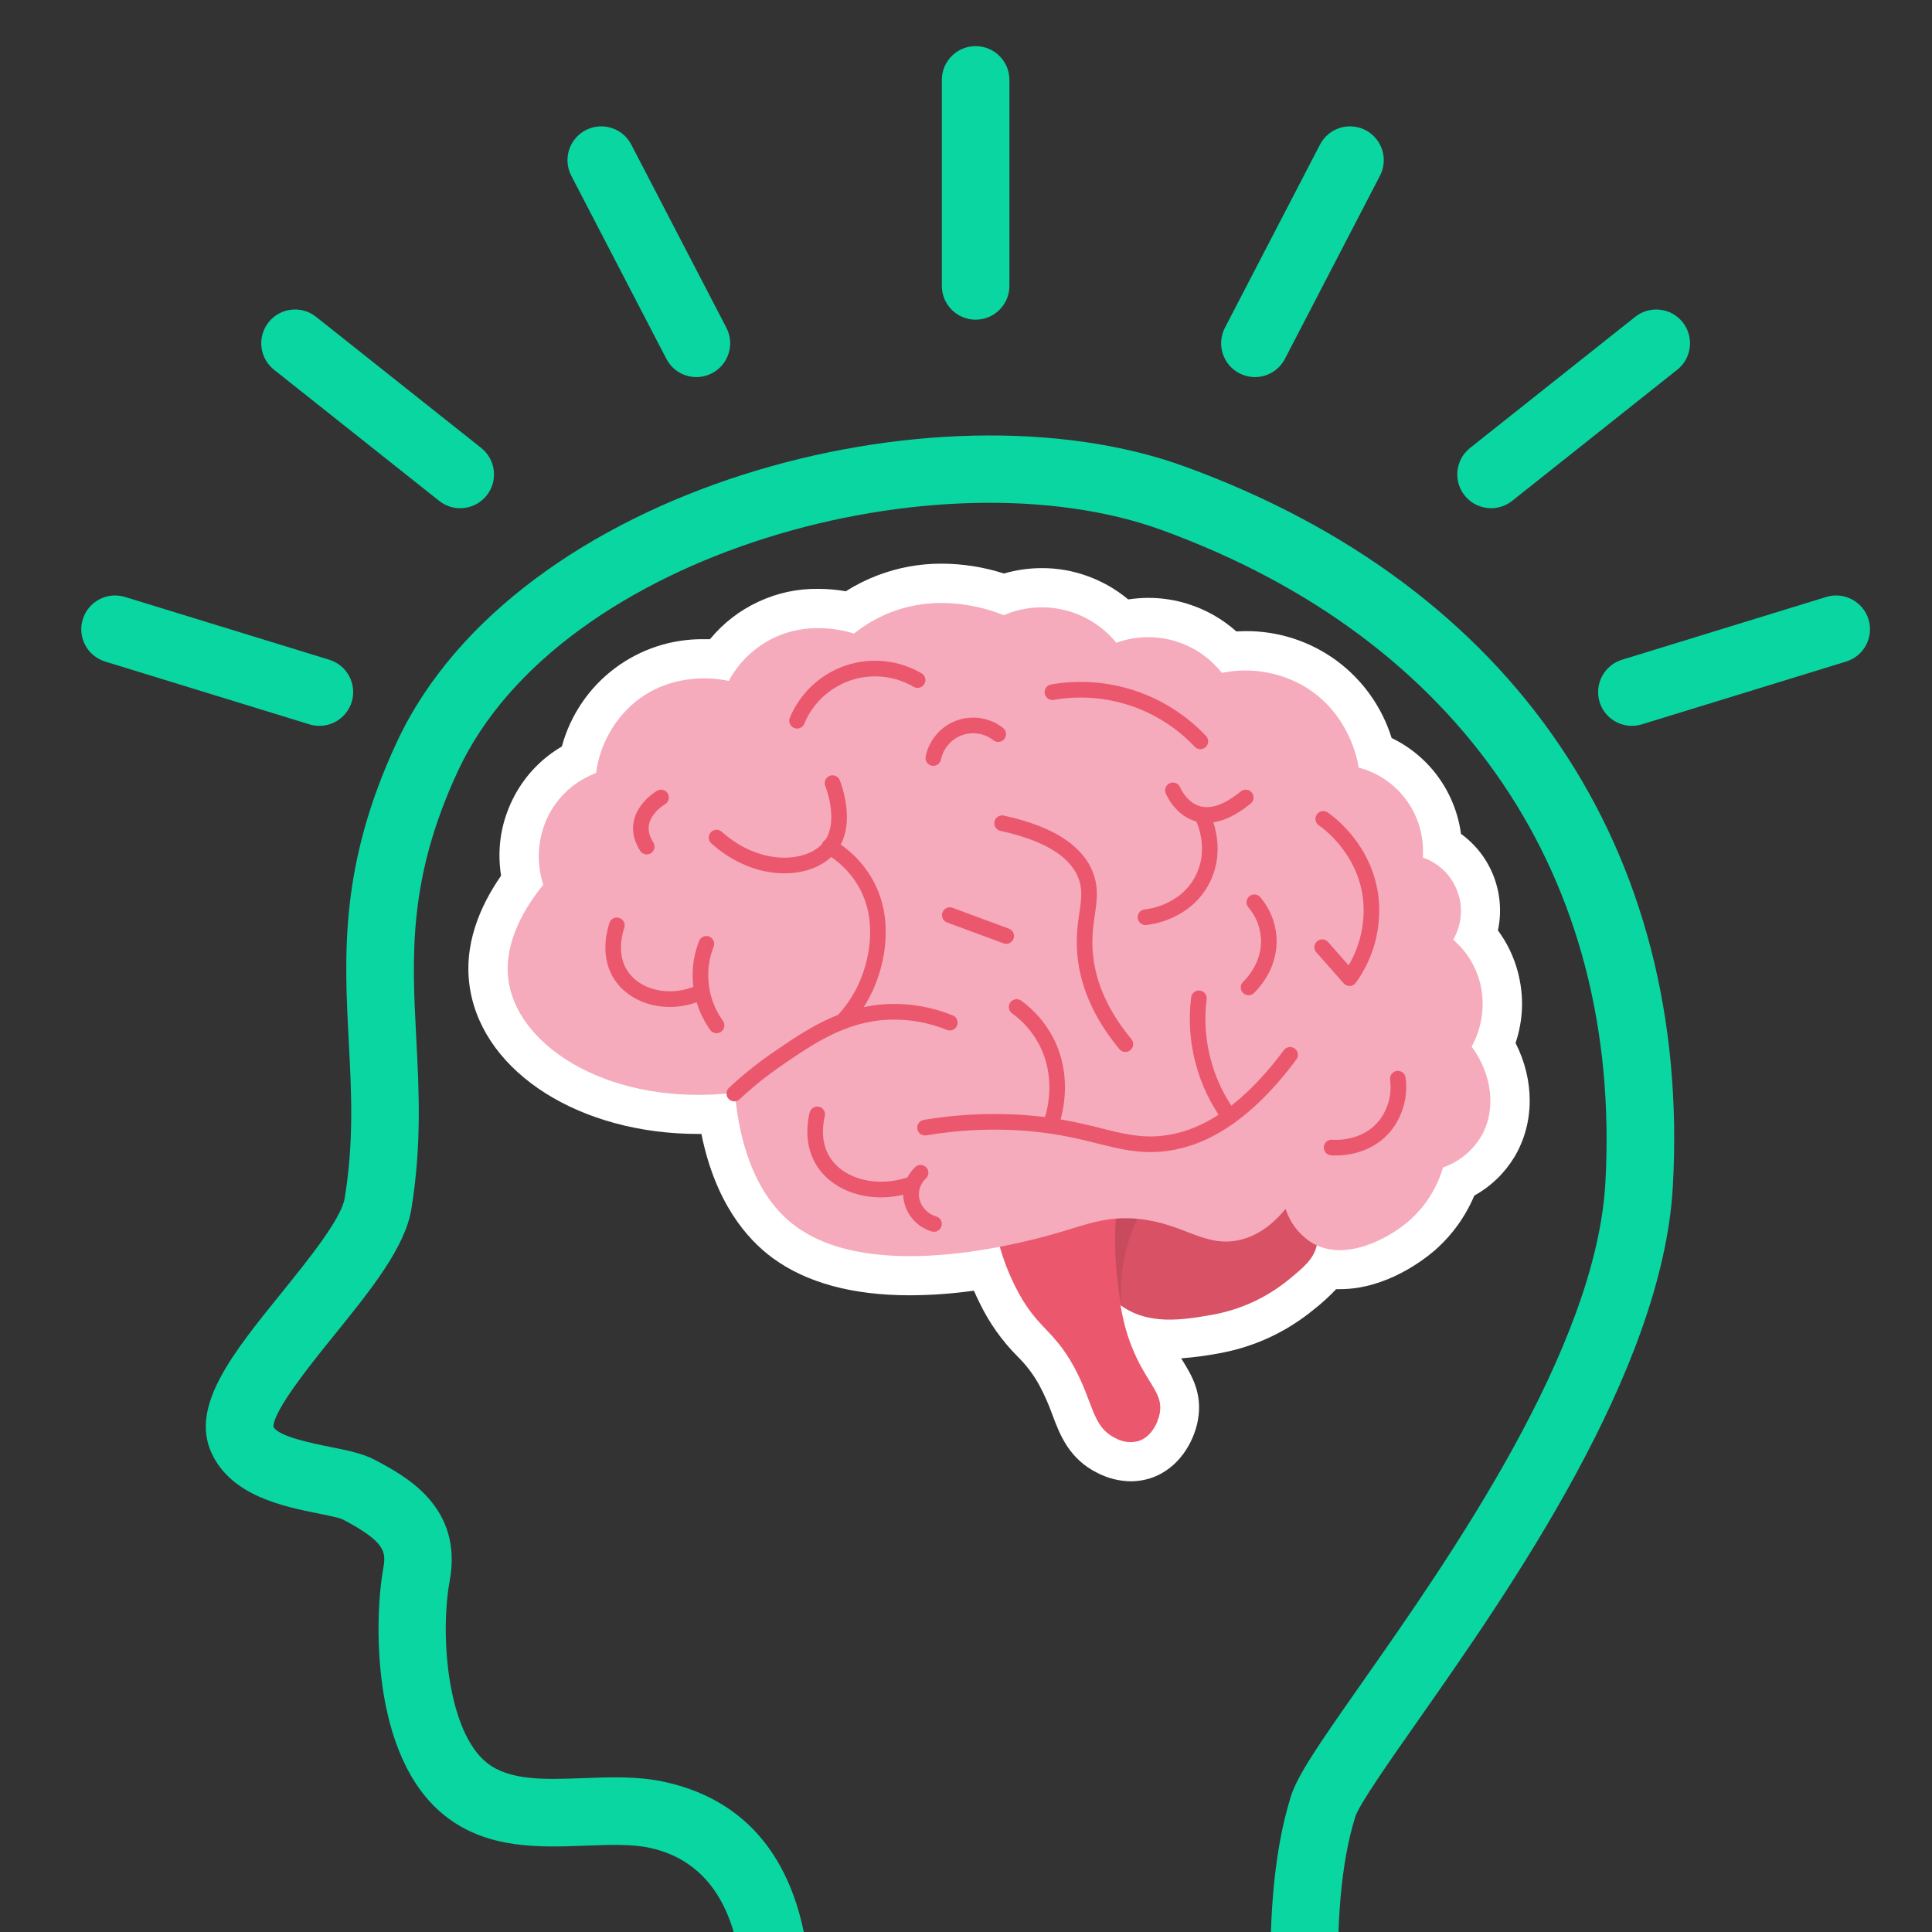 <svg xmlns="http://www.w3.org/2000/svg" xmlns:xlink="http://www.w3.org/1999/xlink" width="200" zoomAndPan="magnify" viewBox="0 0 150 150" height="200" preserveAspectRatio="xMidYMid meet" version="1.0"><rect x="0" y="0" width="150" height="150" fill="#333333" stroke="none"/><defs><clipPath id="c04a6ae11f"><path d="M 73 3.582 L 79 3.582 L 79 25 L 73 25 Z M 73 3.582 " clip-rule="nonzero"/></clipPath><clipPath id="3062194fe1"><path d="M 124 46 L 145.414 46 L 145.414 57 L 124 57 Z M 124 46 " clip-rule="nonzero"/></clipPath><clipPath id="e928c9664e"><path d="M 36 43.766 L 119 43.766 L 119 115.016 L 36 115.016 Z M 36 43.766 " clip-rule="nonzero"/></clipPath></defs><path fill="#0ad6a1" d="M 92.004 36.227 C 72.723 29.199 40.051 37.848 30.824 57.586 C 26.359 67.141 26.723 74.105 27.078 80.844 C 27.285 84.828 27.484 88.594 26.762 93.027 C 26.496 94.629 23.949 97.785 21.902 100.32 C 18.07 105.055 14.766 109.148 16.41 112.781 C 17.934 116.145 22.004 116.961 24.699 117.504 C 25.391 117.645 26.336 117.832 26.605 117.965 C 29.957 119.73 29.988 120.496 29.75 121.801 C 29.117 125.289 28.637 136.301 34.555 140.984 C 37.848 143.586 41.887 143.43 45.453 143.297 C 47.309 143.23 49.055 143.156 50.48 143.473 C 60.172 145.605 57.297 160.375 57.266 160.547 C 57.02 161.977 57.977 163.332 59.402 163.578 C 60.836 163.848 62.184 162.871 62.434 161.449 C 62.594 160.531 66.184 141.555 51.609 138.348 C 49.523 137.891 47.352 137.973 45.254 138.055 C 42.336 138.16 39.582 138.273 37.812 136.871 C 34.734 134.434 34.145 126.969 34.914 122.738 C 35.965 116.965 31.469 114.594 29.055 113.32 C 28.152 112.848 27.031 112.621 25.734 112.359 C 24.289 112.07 21.605 111.531 21.234 110.781 C 21.191 109.547 24.188 105.836 25.984 103.617 C 28.797 100.137 31.453 96.848 31.938 93.871 C 32.75 88.883 32.531 84.656 32.316 80.566 C 31.984 74.195 31.668 68.176 35.578 59.809 C 43.512 42.84 73.078 34.918 90.211 41.156 C 113.414 49.613 125.961 68.082 124.641 91.828 C 123.922 104.727 112.539 120.957 105.738 130.656 C 102.387 135.434 100.754 137.805 100.23 139.453 C 97.492 148.113 99.105 160.641 99.176 161.281 C 99.32 162.625 100.457 163.621 101.777 163.621 C 101.875 163.621 101.973 163.617 102.066 163.605 C 103.508 163.449 104.547 162.152 104.391 160.711 C 104.375 160.566 102.828 148.641 105.23 141.035 C 105.535 140.086 107.926 136.676 110.035 133.668 C 117.156 123.512 129.078 106.516 129.879 92.121 C 131.34 65.902 117.535 45.531 92.004 36.227 Z M 92.004 36.227 " fill-opacity="1" fill-rule="nonzero"/><g clip-path="url(#c04a6ae11f)"><path fill="#0ad6a1" d="M 75.746 24.82 C 77.195 24.82 78.371 23.645 78.371 22.195 L 78.371 6.203 C 78.371 4.754 77.195 3.582 75.746 3.582 C 74.297 3.582 73.125 4.754 73.125 6.203 L 73.125 22.195 C 73.125 23.645 74.297 24.82 75.746 24.82 Z M 75.746 24.82 " fill-opacity="1" fill-rule="nonzero"/></g><path fill="#0ad6a1" d="M 96.223 28.98 C 96.609 29.18 97.023 29.277 97.43 29.277 C 98.379 29.277 99.293 28.762 99.762 27.859 L 107.141 13.641 C 107.809 12.359 107.305 10.773 106.02 10.105 C 104.738 9.438 103.152 9.938 102.484 11.227 L 95.102 25.445 C 94.438 26.73 94.938 28.312 96.223 28.98 Z M 96.223 28.98 " fill-opacity="1" fill-rule="nonzero"/><path fill="#0ad6a1" d="M 115.77 39.457 C 116.34 39.457 116.914 39.273 117.398 38.891 L 130.219 28.707 C 131.355 27.805 131.543 26.156 130.645 25.02 C 129.742 23.887 128.086 23.699 126.957 24.598 L 114.133 34.781 C 113 35.68 112.812 37.332 113.711 38.465 C 114.23 39.117 114.996 39.457 115.77 39.457 Z M 115.77 39.457 " fill-opacity="1" fill-rule="nonzero"/><g clip-path="url(#3062194fe1)"><path fill="#0ad6a1" d="M 145.07 48.086 C 144.641 46.699 143.168 45.922 141.789 46.348 L 125.93 51.223 C 124.547 51.648 123.77 53.117 124.191 54.504 C 124.539 55.629 125.578 56.355 126.699 56.355 C 126.957 56.355 127.215 56.316 127.473 56.238 L 143.332 51.363 C 144.719 50.938 145.496 49.469 145.07 48.086 Z M 145.07 48.086 " fill-opacity="1" fill-rule="nonzero"/></g><path fill="#0ad6a1" d="M 51.738 27.863 C 52.203 28.762 53.121 29.277 54.066 29.277 C 54.477 29.277 54.887 29.18 55.273 28.98 C 56.562 28.312 57.062 26.73 56.395 25.445 L 49.012 11.227 C 48.344 9.938 46.762 9.441 45.473 10.105 C 44.188 10.773 43.688 12.359 44.355 13.645 Z M 51.738 27.863 " fill-opacity="1" fill-rule="nonzero"/><path fill="#0ad6a1" d="M 34.102 38.891 C 34.582 39.273 35.156 39.457 35.73 39.457 C 36.504 39.457 37.27 39.117 37.785 38.465 C 38.688 37.332 38.496 35.68 37.363 34.781 L 24.539 24.598 C 23.406 23.699 21.75 23.883 20.852 25.023 C 19.953 26.156 20.141 27.809 21.277 28.707 Z M 34.102 38.891 " fill-opacity="1" fill-rule="nonzero"/><path fill="#0ad6a1" d="M 24.797 56.355 C 25.918 56.355 26.957 55.629 27.305 54.504 C 27.73 53.117 26.953 51.648 25.566 51.223 L 9.707 46.348 C 8.32 45.922 6.852 46.699 6.426 48.086 C 6 49.469 6.777 50.938 8.164 51.363 L 24.023 56.238 C 24.281 56.316 24.543 56.355 24.797 56.355 Z M 24.797 56.355 " fill-opacity="1" fill-rule="nonzero"/><path fill="#0ad6a1" d="M 110.047 89.215 C 112.156 88.383 113.953 86.871 115.238 84.758 C 117.762 80.617 117.594 75.301 114.828 71.82 C 112.52 68.918 109.797 68.285 107.297 68.305 C 107.512 65.398 106.379 62.676 104.059 60.852 C 102.273 59.449 100.09 58.816 97.973 58.969 C 97.465 56.086 95.656 53.414 92.559 51.02 C 89.555 48.691 86.191 48.945 83.73 49.133 C 82.828 49.203 81.895 49.27 81.438 49.16 C 81.145 49.086 80.352 48.617 79.773 48.273 C 77.363 46.836 73.32 44.426 68.512 46.648 C 65.543 48.02 63.793 50.141 62.816 52.398 C 56.258 51.062 51.809 54.711 49.875 58.641 C 49.074 60.262 48.68 61.957 48.578 63.605 C 43.734 63.965 39.621 67.438 38.43 72.352 C 37.25 77.223 39.387 81.867 43.875 84.18 C 48.262 86.445 51.805 84.871 54.648 83.605 C 56.812 82.645 58.215 82.074 59.75 82.52 C 62.648 83.355 63.676 85.48 64.867 87.938 C 66.043 90.359 67.504 93.375 71.105 94.152 C 75.02 95.004 78.043 93.254 80.25 91.98 C 81.91 91.023 82.973 90.426 83.895 90.652 C 85.91 91.109 87.23 92.789 88.762 94.738 C 90.77 97.289 93.266 100.465 97.887 100.48 C 97.902 100.48 97.918 100.48 97.934 100.48 C 101.594 100.48 104.664 99.344 106.816 97.199 C 108.805 95.219 109.914 92.391 110.047 89.215 Z M 103.57 89.719 C 103.973 89.797 104.359 89.797 104.754 89.836 C 104.555 91.328 103.996 92.602 103.109 93.484 C 101.949 94.645 100.207 95.234 97.938 95.234 C 97.926 95.234 97.914 95.234 97.902 95.234 C 95.918 95.227 94.762 93.879 92.891 91.496 C 92.707 91.266 92.52 91.031 92.328 90.793 C 92.379 90.5 92.41 90.203 92.355 89.898 C 92.219 89.078 92.875 87.816 93.961 86.824 C 95.109 85.773 96.242 85.453 96.688 85.574 C 98.098 85.945 99.523 85.113 99.895 83.711 C 100.266 82.312 99.43 80.875 98.027 80.504 C 95.633 79.867 92.789 80.785 90.418 82.953 C 89.223 84.047 88.332 85.297 87.77 86.59 C 86.961 86.137 86.066 85.762 85.055 85.535 C 84.445 85.395 83.863 85.359 83.297 85.375 C 83.336 83.977 83.148 82.598 82.75 81.305 C 82.875 81.227 83.008 81.18 83.117 81.082 C 85.977 78.508 88.5 77.875 91.832 78.898 C 93.207 79.32 94.684 78.547 95.109 77.16 C 95.539 75.777 94.758 74.309 93.375 73.883 C 91.391 73.273 89.52 73.062 87.727 73.246 C 86.73 71.082 86.645 67.938 87.648 65.922 C 88.293 64.625 87.766 63.051 86.469 62.406 C 85.164 61.758 83.598 62.289 82.953 63.586 C 81.328 66.844 81.34 71.344 82.75 74.883 C 81.828 75.406 80.922 76.074 80.02 76.848 C 78.145 75.066 75.652 74.137 72.734 74.27 C 71.285 74.34 70.172 75.574 70.242 77.02 C 70.312 78.465 71.543 79.547 72.988 79.512 C 74.758 79.418 76.133 80.02 77.008 81.277 C 78.109 82.855 78.305 85.285 77.637 87.434 C 77.633 87.434 77.629 87.438 77.625 87.438 C 75.762 88.512 74.148 89.449 72.215 89.023 C 71.211 88.809 70.672 87.879 69.59 85.648 C 68.5 83.398 67.055 80.496 63.91 78.656 C 64.922 77.238 65.523 75.68 65.746 74.086 C 67.848 73.438 71.461 72.027 74.309 69.309 C 78.797 65.023 78.227 59.262 78.199 59.02 C 78.043 57.59 76.781 56.555 75.332 56.707 C 73.898 56.848 72.852 58.133 72.98 59.566 C 72.992 59.707 73.262 63.051 70.688 65.512 C 68.906 67.211 66.605 68.238 64.98 68.812 C 64.441 67.629 63.621 66.363 62.352 65.078 C 61.336 64.051 59.672 64.043 58.641 65.059 C 57.609 66.078 57.602 67.742 58.621 68.77 C 59.988 70.148 60.668 71.531 60.645 72.879 C 60.617 74.641 59.402 76.047 58.684 76.727 C 58.559 76.848 58.492 77 58.395 77.137 C 56.152 77.207 54.184 78.066 52.516 78.809 C 49.832 80.008 48.332 80.574 46.281 79.52 C 42.922 77.785 43.238 74.793 43.527 73.586 C 44.09 71.273 46.16 68.785 49.387 68.781 C 49.414 68.781 49.438 68.766 49.465 68.766 C 50.145 70.254 51.156 71.527 52.535 72.371 C 52.961 72.633 53.434 72.758 53.902 72.758 C 54.785 72.758 55.648 72.312 56.141 71.504 C 56.898 70.27 56.512 68.656 55.277 67.898 C 53.562 66.848 53.246 63.672 54.582 60.961 C 55.277 59.543 57.297 56.668 61.742 57.543 C 61.719 58.898 61.875 60.129 62.113 61.07 C 62.469 62.469 63.887 63.309 65.285 62.965 C 66.684 62.617 67.543 61.199 67.203 59.797 C 67.055 59.172 65.879 53.645 70.711 51.41 C 72.848 50.422 74.621 51.312 77.09 52.781 C 78.141 53.406 79.133 53.996 80.188 54.258 C 81.461 54.566 82.816 54.465 84.129 54.363 C 86.086 54.219 87.934 54.074 89.348 55.168 C 91.551 56.871 92.734 58.598 92.871 60.289 C 92.996 61.82 92.262 63.449 90.688 65.133 C 89.695 66.191 89.754 67.852 90.812 68.84 C 91.32 69.312 91.961 69.551 92.605 69.551 C 93.305 69.551 94.004 69.27 94.52 68.715 C 95.781 67.367 96.711 65.945 97.316 64.492 C 98.559 63.938 99.93 64.277 100.816 64.977 C 101.531 65.539 102.613 66.828 101.824 69.141 C 101.301 70.672 99.695 72.168 99.129 72.609 C 97.977 73.488 97.758 75.133 98.637 76.285 C 99.152 76.961 99.934 77.316 100.723 77.316 C 101.277 77.316 101.836 77.141 102.312 76.777 C 102.543 76.602 103.977 75.457 105.238 73.723 C 107.906 73.367 109.348 73.359 110.719 75.086 C 112.121 76.848 112.137 79.766 110.758 82.027 C 109.992 83.281 108.188 85.281 104.586 84.57 C 103.172 84.289 101.785 85.211 101.504 86.637 C 101.223 88.055 102.148 89.438 103.57 89.719 Z M 103.57 89.719 " fill-opacity="1" fill-rule="nonzero"/><g clip-path="url(#e928c9664e)"><path fill="#ffffff" d="M 87.801 115.008 C 86.895 114.996 86.039 114.781 85.23 114.371 C 83 113.277 82.281 111.379 81.711 109.852 C 81.422 109.043 81.078 108.266 80.672 107.512 C 80.219 106.691 79.656 105.957 78.988 105.301 C 77.777 104.082 76.801 102.699 76.055 101.152 C 75.902 100.848 75.75 100.527 75.617 100.207 C 73.961 100.441 72.297 100.559 70.625 100.566 C 66.184 100.566 62.602 99.59 59.984 97.668 C 57.973 96.191 55.531 93.355 54.457 88.039 L 54.211 88.039 C 45.074 88.039 37.629 83.34 36.508 76.863 C 35.902 73.398 37.309 70.281 38.902 67.992 C 38.562 65.781 38.922 63.688 39.98 61.715 C 40.852 60.129 42.066 58.875 43.621 57.957 C 43.785 57.355 43.996 56.77 44.254 56.207 C 44.516 55.641 44.816 55.098 45.168 54.582 C 45.516 54.066 45.906 53.582 46.332 53.133 C 46.762 52.68 47.227 52.27 47.723 51.895 C 48.219 51.52 48.742 51.188 49.297 50.902 C 49.848 50.613 50.418 50.375 51.012 50.18 C 51.602 49.988 52.207 49.844 52.82 49.754 C 53.438 49.66 54.055 49.617 54.676 49.629 C 54.828 49.629 54.98 49.629 55.121 49.629 C 56.156 48.375 57.41 47.402 58.883 46.719 C 60.359 46.031 61.906 45.699 63.531 45.719 C 64.25 45.719 64.965 45.781 65.672 45.906 C 66.449 45.41 67.27 45 68.129 44.672 C 69.734 44.062 71.398 43.758 73.117 43.762 C 74.766 43.77 76.375 44.023 77.945 44.527 C 78.906 44.25 79.887 44.109 80.891 44.109 C 82.113 44.105 83.305 44.316 84.453 44.734 C 85.605 45.152 86.652 45.754 87.594 46.539 C 88.109 46.461 88.633 46.422 89.156 46.418 C 90.211 46.418 91.242 46.578 92.246 46.895 C 93.645 47.34 94.895 48.051 95.992 49.023 C 96.227 49.023 96.465 49 96.703 49 C 97.332 48.996 97.957 49.043 98.578 49.137 C 99.199 49.234 99.809 49.379 100.406 49.57 C 101.004 49.762 101.582 50.004 102.145 50.289 C 102.703 50.574 103.238 50.902 103.746 51.273 C 104.25 51.645 104.727 52.055 105.168 52.504 C 105.609 52.949 106.016 53.43 106.379 53.941 C 106.746 54.453 107.066 54.992 107.348 55.555 C 107.625 56.117 107.859 56.699 108.047 57.301 C 108.77 57.648 109.438 58.078 110.051 58.594 C 110.664 59.105 111.207 59.688 111.676 60.34 C 112.145 60.988 112.527 61.684 112.824 62.43 C 113.121 63.172 113.324 63.941 113.43 64.738 C 114.004 65.156 114.512 65.648 114.945 66.211 C 115.379 66.777 115.723 67.395 115.977 68.059 C 116.23 68.727 116.387 69.414 116.441 70.125 C 116.496 70.836 116.449 71.539 116.297 72.234 C 117.016 73.207 117.527 74.273 117.84 75.438 C 118.332 77.305 118.277 79.148 117.668 80.98 C 119.141 83.875 119.148 87.188 117.59 89.809 C 116.812 91.09 115.773 92.098 114.465 92.828 C 113.762 94.48 112.738 95.898 111.391 97.082 C 110.574 97.785 107.637 100.09 104.043 100.09 L 103.738 100.09 C 103.195 100.664 102.613 101.195 101.992 101.68 C 99.812 103.461 97.34 104.594 94.57 105.086 C 93.621 105.262 92.668 105.387 91.707 105.461 L 91.809 105.625 C 92.512 106.766 93.391 108.188 93 110.289 C 92.699 111.906 91.551 114.055 89.293 114.777 C 88.809 114.93 88.312 115.008 87.801 115.008 Z M 87.801 115.008 " fill-opacity="1" fill-rule="nonzero"/></g><path fill="#d85165" d="M 86.926 101.285 C 89.113 102.941 91.871 102.469 94.062 102.09 C 96.305 101.691 98.309 100.773 100.074 99.336 C 101.215 98.395 102 97.75 102.234 96.684 C 102.723 94.438 100.379 92.086 98.895 91.047 C 94.895 88.223 87.305 88.039 84.984 92.348 C 83.523 95.07 84.316 99.312 86.926 101.285 Z M 86.926 101.285 " fill-opacity="1" fill-rule="nonzero"/><path fill="#eb586e" d="M 77.57 96.609 C 77.871 97.715 78.277 98.781 78.785 99.809 C 80.422 103.125 81.699 103.086 83.336 106.035 C 84.91 108.871 84.754 110.746 86.574 111.641 C 87.148 111.965 87.758 112.047 88.395 111.883 C 89.355 111.578 89.895 110.523 90.043 109.734 C 90.309 108.297 89.293 107.609 88.254 105.438 C 87.074 102.973 86.871 100.707 86.684 98.566 C 86.555 97.148 86.551 95.73 86.668 94.312 " fill-opacity="1" fill-rule="nonzero"/><path fill="#f5abbb" d="M 57.055 84.84 C 47.551 85.93 40.391 81.426 39.512 76.336 C 38.961 73.172 40.922 70.227 42.18 68.699 C 41.883 67.785 41.777 66.844 41.859 65.883 C 41.941 64.926 42.207 64.016 42.656 63.164 C 43.484 61.676 44.691 60.625 46.281 60.012 C 46.422 58.934 46.758 57.914 47.285 56.961 C 47.809 56.008 48.492 55.184 49.332 54.488 C 52.438 51.98 56.113 52.762 56.578 52.867 C 57.27 51.598 58.234 50.594 59.473 49.848 C 62.531 48.027 65.754 49.016 66.305 49.191 C 67.188 48.484 68.156 47.926 69.211 47.52 C 73.109 46.035 76.734 47.285 77.938 47.762 C 78.684 47.441 79.461 47.246 80.27 47.18 C 81.078 47.113 81.875 47.176 82.664 47.371 C 83.453 47.562 84.188 47.879 84.875 48.312 C 85.559 48.746 86.16 49.277 86.672 49.906 C 87.391 49.645 88.133 49.5 88.898 49.477 C 89.66 49.449 90.41 49.539 91.145 49.75 C 91.879 49.961 92.566 50.277 93.199 50.703 C 93.836 51.129 94.391 51.645 94.863 52.242 C 95.977 52.016 97.09 51.996 98.207 52.184 C 99.328 52.375 100.371 52.758 101.348 53.34 C 104.766 55.43 105.41 59.043 105.484 59.594 C 106.242 59.793 106.941 60.113 107.586 60.559 C 108.23 61.004 108.781 61.543 109.238 62.184 C 109.691 62.82 110.023 63.516 110.234 64.273 C 110.445 65.027 110.523 65.797 110.465 66.578 C 110.773 66.684 111.062 66.82 111.34 66.992 C 111.617 67.164 111.871 67.363 112.102 67.59 C 112.336 67.816 112.539 68.066 112.719 68.34 C 112.895 68.613 113.039 68.902 113.152 69.207 C 113.266 69.512 113.344 69.828 113.387 70.148 C 113.43 70.473 113.438 70.793 113.41 71.117 C 113.379 71.441 113.316 71.758 113.219 72.07 C 113.121 72.379 112.988 72.676 112.824 72.957 C 113.848 73.844 114.539 74.941 114.898 76.25 C 115.113 77.098 115.164 77.953 115.055 78.816 C 114.941 79.684 114.676 80.496 114.258 81.262 C 115.898 83.469 116.176 86.246 114.969 88.277 C 114.266 89.402 113.289 90.191 112.039 90.641 C 111.551 92.273 110.668 93.66 109.395 94.789 C 107.754 96.207 104.41 97.977 101.883 96.508 C 100.879 95.871 100.188 94.988 99.809 93.859 C 99.066 94.77 97.863 95.93 96.168 96.289 C 93.516 96.855 91.895 95 88.445 94.641 C 85.977 94.383 84.328 95.07 82.375 95.645 C 80.426 96.219 68.055 99.824 61.781 95.211 C 60.484 94.27 57.668 91.668 57.055 84.84 Z M 57.055 84.84 " fill-opacity="1" fill-rule="nonzero"/><path stroke-linecap="round" transform="matrix(0.303, 0, 0, 0.304, 22.961, 24.727)" fill="none" stroke-linejoin="round" d="M 263.289 127.804 C 264.757 128.794 274.284 135.804 275.52 148.59 C 275.829 152.127 275.508 155.6 274.568 159.022 C 273.615 162.443 272.108 165.594 270.023 168.476 C 267.679 165.8 265.336 163.163 263.018 160.565 " stroke="#eb586e" stroke-width="4" stroke-opacity="1" stroke-miterlimit="4"/><path stroke-linecap="round" transform="matrix(0.303, 0, 0, 0.304, 22.961, 24.727)" fill="none" stroke-linejoin="round" d="M 282.396 194.15 C 282.679 196.272 282.55 198.369 281.997 200.427 C 281.43 202.498 280.503 204.375 279.19 206.073 C 274.091 212.415 266.07 211.784 265.426 211.733 " stroke="#eb586e" stroke-width="4" stroke-opacity="1" stroke-miterlimit="4"/><path stroke-linecap="round" transform="matrix(0.303, 0, 0, 0.304, 22.961, 24.727)" fill="none" stroke-linejoin="round" d="M 128.458 102.734 C 129.05 101.307 129.784 99.956 130.672 98.696 C 131.548 97.422 132.552 96.264 133.685 95.21 C 134.805 94.168 136.041 93.242 137.368 92.457 C 138.694 91.66 140.084 91.016 141.539 90.528 C 143.007 90.039 144.501 89.704 146.033 89.537 C 147.565 89.357 149.097 89.357 150.642 89.512 C 152.174 89.666 153.668 89.987 155.136 90.463 C 156.603 90.939 158.007 91.57 159.346 92.341 " stroke="#eb586e" stroke-width="4" stroke-opacity="1" stroke-miterlimit="4"/><path stroke-linecap="round" transform="matrix(0.303, 0, 0, 0.304, 22.961, 24.727)" fill="none" stroke-linejoin="round" d="M 82.287 154.996 C 81.952 155.999 79.866 162.237 83.214 167.537 C 86.87 173.325 95.574 175.743 103.686 172.116 " stroke="#eb586e" stroke-width="4" stroke-opacity="1" stroke-miterlimit="4"/><path stroke-linecap="round" transform="matrix(0.303, 0, 0, 0.304, 22.961, 24.727)" fill="none" stroke-linejoin="round" d="M 112.377 197.944 C 115.879 194.677 119.613 191.693 123.565 189.005 C 131.754 183.409 140.406 177.505 151.994 177.081 C 157.389 176.901 162.591 177.827 167.599 179.833 " stroke="#eb586e" stroke-width="4" stroke-opacity="1" stroke-miterlimit="4"/><path stroke-linecap="round" transform="matrix(0.303, 0, 0, 0.304, 22.961, 24.727)" fill="none" stroke-linejoin="round" d="M 140.123 179.538 C 143.471 176 145.904 171.91 147.423 167.279 C 148.209 164.848 151.84 153.619 145.582 143.445 C 143.342 139.843 140.38 137.001 136.724 134.878 " stroke="#eb586e" stroke-width="4" stroke-opacity="1" stroke-miterlimit="4"/><path stroke-linecap="round" transform="matrix(0.303, 0, 0, 0.304, 22.961, 24.727)" fill="none" stroke-linejoin="round" d="M 107.832 132.576 C 118.557 142.184 132.024 141.194 136.943 134.878 C 141.514 128.987 137.883 119.507 137.548 118.671 " stroke="#eb586e" stroke-width="4" stroke-opacity="1" stroke-miterlimit="4"/><path stroke-linecap="round" transform="matrix(0.303, 0, 0, 0.304, 22.961, 24.727)" fill="none" stroke-linejoin="round" d="M 193.891 95.441 C 197.328 94.837 200.779 94.669 204.255 94.927 C 207.719 95.184 211.118 95.866 214.427 96.959 C 217.736 98.052 220.852 99.532 223.8 101.41 C 226.736 103.275 229.401 105.474 231.796 107.995 " stroke="#eb586e" stroke-width="4" stroke-opacity="1" stroke-miterlimit="4"/><path stroke-linecap="round" transform="matrix(0.303, 0, 0, 0.304, 22.961, 24.727)" fill="none" stroke-linejoin="round" d="M 133.621 203.269 C 133.17 205.134 132.217 210.267 134.986 214.974 C 138.81 221.406 148.234 224.364 157.685 221.161 " stroke="#eb586e" stroke-width="4" stroke-opacity="1" stroke-miterlimit="4"/><path stroke-linecap="round" transform="matrix(0.303, 0, 0, 0.304, 22.961, 24.727)" fill="none" stroke-linejoin="round" d="M 161.251 206.652 C 168.771 205.392 176.329 204.929 183.951 205.276 C 203.354 206.163 210.435 211.836 221.791 210.768 C 230.16 209.996 241.787 205.469 254.791 188.066 " stroke="#eb586e" stroke-width="4" stroke-opacity="1" stroke-miterlimit="4"/><path stroke-linecap="round" transform="matrix(0.303, 0, 0, 0.304, 22.961, 24.727)" fill="none" stroke-linejoin="round" d="M 181.002 128.91 C 195.165 131.984 200.393 137.284 202.324 141.979 C 204.796 148.037 201.629 152.642 202.195 161.465 C 202.826 171.241 207.564 179.267 212.586 185.326 " stroke="#eb586e" stroke-width="4" stroke-opacity="1" stroke-miterlimit="4"/><path stroke-linecap="round" transform="matrix(0.303, 0, 0, 0.304, 22.961, 24.727)" fill="none" stroke-linejoin="round" d="M 231.422 173.634 C 230.753 178.984 231.1 184.271 232.452 189.493 C 233.804 194.716 236.07 199.501 239.25 203.861 " stroke="#eb586e" stroke-width="4" stroke-opacity="1" stroke-miterlimit="4"/><path stroke-linecap="round" transform="matrix(0.303, 0, 0, 0.304, 22.961, 24.727)" fill="none" stroke-linejoin="round" d="M 105.218 159.716 C 104.149 162.43 103.634 165.247 103.699 168.154 C 103.827 172.707 105.205 176.836 107.832 180.541 " stroke="#eb586e" stroke-width="4" stroke-opacity="1" stroke-miterlimit="4"/><path stroke-linecap="round" transform="matrix(0.303, 0, 0, 0.304, 22.961, 24.727)" fill="none" stroke-linejoin="round" d="M 167.599 152.384 L 182.045 157.71 " stroke="#eb586e" stroke-width="4" stroke-opacity="1" stroke-miterlimit="4"/><path stroke-linecap="round" transform="matrix(0.303, 0, 0, 0.304, 22.961, 24.727)" fill="none" stroke-linejoin="round" d="M 93.604 122.337 C 93.604 122.337 85.055 127.225 89.935 134.878 " stroke="#eb586e" stroke-width="4" stroke-opacity="1" stroke-miterlimit="4"/><path stroke-linecap="round" transform="matrix(0.303, 0, 0, 0.304, 22.961, 24.727)" fill="none" stroke-linejoin="round" d="M 179.998 106.143 C 179.303 105.59 178.543 105.14 177.732 104.792 C 176.921 104.445 176.071 104.201 175.195 104.059 C 174.32 103.918 173.444 103.892 172.556 103.982 C 171.681 104.072 170.818 104.265 169.981 104.574 C 169.157 104.882 168.372 105.281 167.651 105.783 C 166.917 106.297 166.26 106.876 165.681 107.558 C 165.101 108.227 164.625 108.96 164.226 109.757 C 163.839 110.555 163.543 111.378 163.376 112.253 " stroke="#eb586e" stroke-width="4" stroke-opacity="1" stroke-miterlimit="4"/><path stroke-linecap="round" transform="matrix(0.303, 0, 0, 0.304, 22.961, 24.727)" fill="none" stroke-linejoin="round" d="M 224.766 120.511 C 224.766 120.511 229.967 133.348 243.422 122.337 " stroke="#eb586e" stroke-width="4" stroke-opacity="1" stroke-miterlimit="4"/><path stroke-linecap="round" transform="matrix(0.303, 0, 0, 0.304, 22.961, 24.727)" fill="none" stroke-linejoin="round" d="M 184.723 175.846 C 187.968 178.2 190.504 181.158 192.358 184.708 C 196.955 193.635 194.547 202.42 193.891 204.581 " stroke="#eb586e" stroke-width="4" stroke-opacity="1" stroke-miterlimit="4"/><path stroke-linecap="round" transform="matrix(0.303, 0, 0, 0.304, 22.961, 24.727)" fill="none" stroke-linejoin="round" d="M 160.106 218.177 C 158.458 219.759 157.646 221.702 157.659 223.978 C 157.788 225.689 158.393 227.207 159.462 228.532 C 160.543 229.856 161.895 230.77 163.543 231.246 " stroke="#eb586e" stroke-width="4" stroke-opacity="1" stroke-miterlimit="4"/><path stroke-linecap="round" transform="matrix(0.303, 0, 0, 0.304, 22.961, 24.727)" fill="none" stroke-linejoin="round" d="M 232.156 126.685 C 232.53 127.418 236.444 135.084 232.414 143.136 C 227.997 151.934 218.251 152.873 217.736 152.912 " stroke="#eb586e" stroke-width="4" stroke-opacity="1" stroke-miterlimit="4"/><path stroke-linecap="round" transform="matrix(0.303, 0, 0, 0.304, 22.961, 24.727)" fill="none" stroke-linejoin="round" d="M 245.624 149.092 C 247.8 151.664 249.023 154.635 249.306 158.005 C 249.834 165.273 244.877 170.135 244.143 170.842 " stroke="#eb586e" stroke-width="4" stroke-opacity="1" stroke-miterlimit="4"/><path fill="#000000" d="M 87.07 101.258 C 86.852 100.207 86.703 99.148 86.625 98.082 C 86.543 96.926 86.543 95.77 86.625 94.609 C 86.871 94.59 87.137 94.578 87.422 94.578 C 87.707 94.578 88.027 94.598 88.297 94.621 C 87.309 96.727 86.902 98.938 87.07 101.258 Z M 87.07 101.258 " fill-opacity="0.08" fill-rule="nonzero"/></svg>